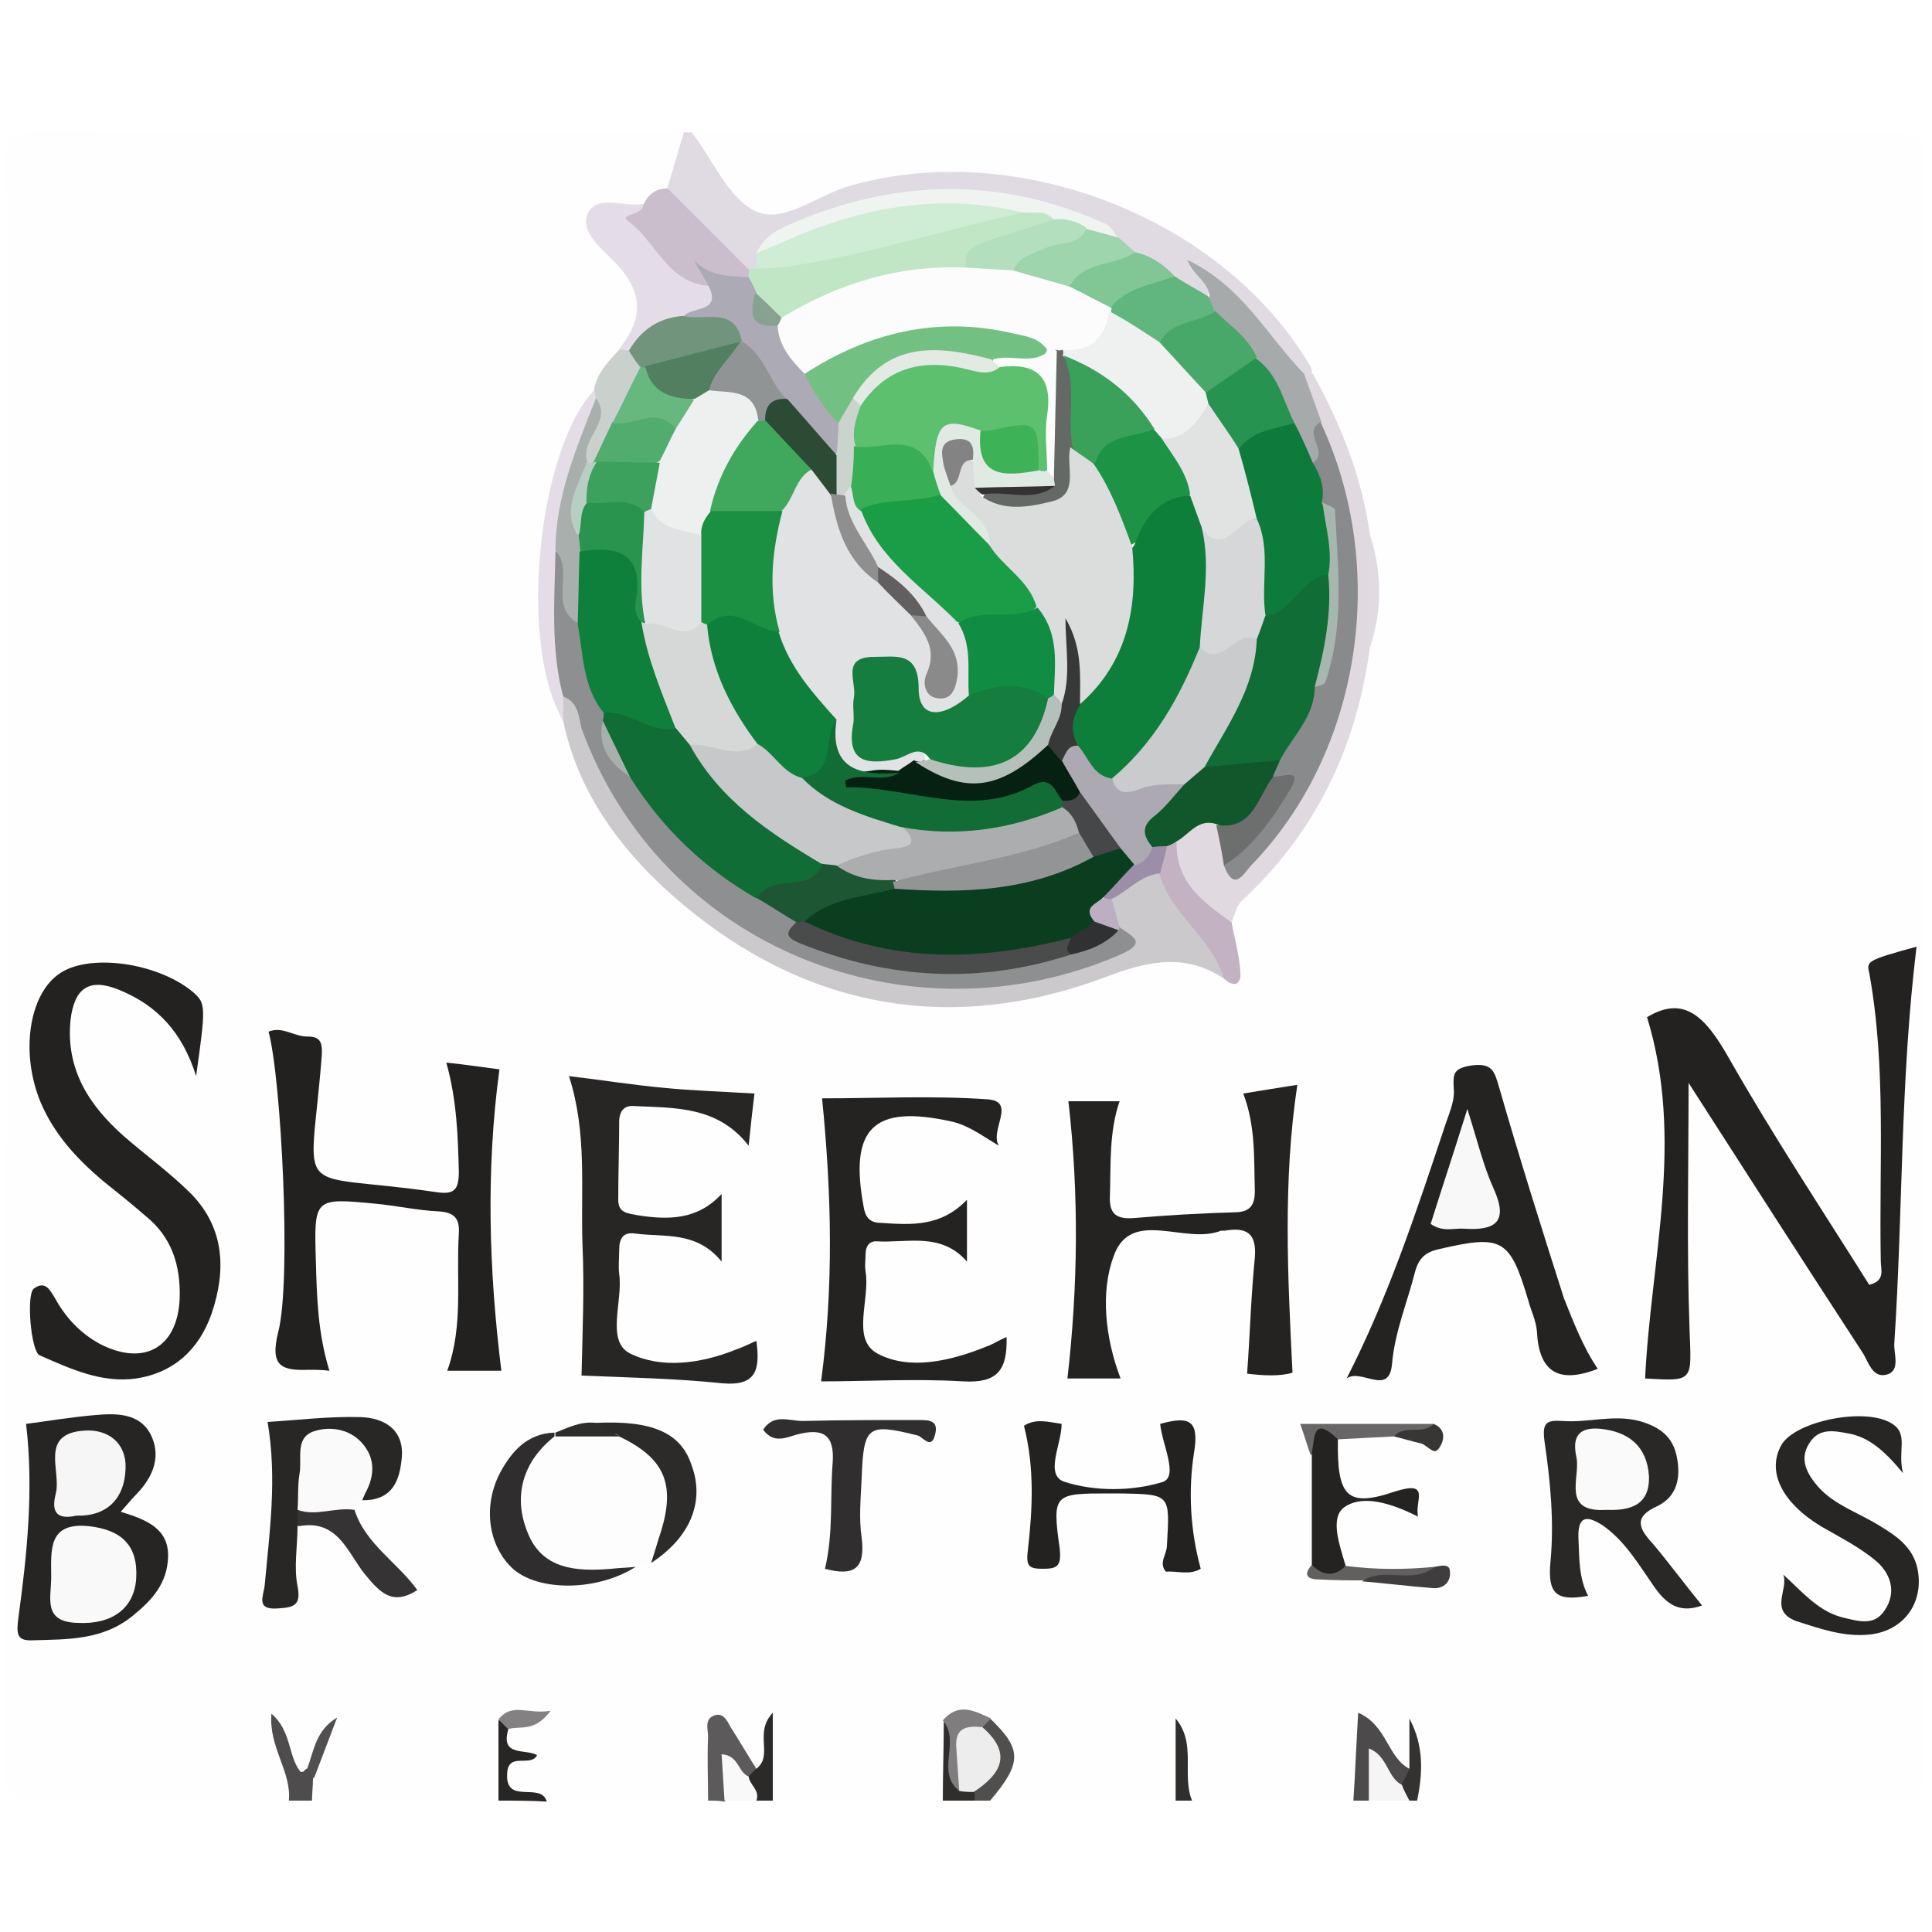 <?xml version="1.0" encoding="utf-8"?>
<!-- Generator: Adobe Illustrator 17.0.0, SVG Export Plug-In . SVG Version: 6.00 Build 0)  -->
<!DOCTYPE svg PUBLIC "-//W3C//DTD SVG 1.1//EN" "http://www.w3.org/Graphics/SVG/1.1/DTD/svg11.dtd">
<svg version="1.1" id="Layer_1" xmlns:x="http://ns.adobe.com/Extensibility/1.0/" xmlns:i="http://ns.adobe.com/AdobeIllustrator/10.0/" xmlns:graph="http://ns.adobe.com/Graphs/1.0/"
	 xmlns="http://www.w3.org/2000/svg" xmlns:xlink="http://www.w3.org/1999/xlink" xmlns:a="http://ns.adobe.com/AdobeSVGViewerExtensions/3.0/"
	 x="0px" y="0px" width="200px" height="200px" viewBox="0 0 200 200" enable-background="new 0 0 200 200" xml:space="preserve">
<g>
	<path fill="#FEFEFE" d="M29.9,186.4c-8.6,0-17.2-0.1-25.8,0.1c-2.8,0.1-3.5-0.4-3.5-3.4c0.1-49,0.1-98,0.1-147
		c0-6.1,0.2-12.2-0.1-18.3c-0.2-3.2,0.3-4.2,3.9-4.2c22.1,0.2,44.2,0.1,66.2,0.1c1.2,2.3-0.2,4-1.2,5.9c-0.8,0.9-1.9,1.6-3,2.2
		c-1.4,0.7-3,0.2-4.6,1.1c1.3,4.6,8.5,8,2.7,13.7c-1,1.6-1.9,3.1-2.9,4.7c-5.7,10.6-6.5,21.6-2.9,33c5.2,16.1,19.1,27.1,36.2,28.7
		c7.1,0.7,13.9-0.1,20.2-3.1c3.9-1.9,7.2-2.2,10.7,0.3c2.4-1.4-0.1-3.4,0.6-5c0.2-1.6,1.3-2.7,2.4-3.8c5.7-6,9.8-12.7,10.9-21.1
		c0.2-1.2,0.6-2.4,1-3.6c0.7-3.6,0.7-7.2,0-10.8c-1.3-5.8-3.3-11.4-6.1-16.7c-7.5-12.5-18.9-18.7-33.1-20.1
		c-7.1-0.7-13.8,0.9-20.3,3.7c-2.3,1-4.1,0.7-5.4-1.3c-1.6-2.5-4.4-4.3-4.5-7.7c41.6,0,83.2,0,124.7-0.1c2.5,0,3,0.5,3,3
		c-0.1,55.6-0.1,111.3,0,166.9c0,2.5-0.5,3-3,3c-16.5-0.1-33.1-0.1-49.6-0.1c-1.8-2.1,0.3-4.5-0.4-6.6c-0.1,0.9,0.1,1.9-0.1,2.9
		c-2.9,1.3-3-2.2-4.8-3c-0.9,2.2,0.4,4.8-1.4,6.6c-5.6,0-11.1,0-16.7,0c-1.4-1.6-0.5-3.6-0.8-5.2c-0.3,1.6,0.6,3.6-0.8,5.2
		c-6.4,0-12.8,0-19.2,0c-0.6-1.2,0.3-2.1,0.8-3c1-1.9,0.5-3.4-1.2-4.5c-1.3-0.5-2.7-1.3-3.3,0.8c-0.3,2.3,0.6,4.7-1.2,6.7
		c-5.8,0-11.7,0-17.5,0c-1.5-2.4,0.2-5-0.5-7.3c-0.1-0.7-0.8-0.1-0.2-0.3c0.1,0,0.3,0.1,0.2,0.3c-0.4,1.6,1.3,3.7-1.2,4.7
		c-1.6-0.8-2.2-2.7-3.6-4c-0.9,2.3,0.3,4.7-1.4,6.5c-5.6,0-11.1,0-16.7,0c-0.8-0.7-1.8-0.4-2.7-0.4c-1.8,0-2.4-1.5-1.7-2.4
		c1.2-1.6-0.3-2.8-0.1-4.2c0-0.6,0.7-0.8,0.9-1.2c-0.5,0.2-0.8,0.7-0.9,1.2c0,2.3,0.4,4.7-0.4,7c-6.4,0-12.8,0-19.2,0
		c-0.6-0.6-0.8-1.4-0.5-2.2c0.9-2,1.6-4,2.1-6.1c0.1-0.5-0.6-0.2-0.1-0.2c-0.3,2-1,3.9-2,5.7c-3.5,0-1.6-3.2-2.9-4.3
		C29,181.5,31.4,183.7,29.9,186.4z"/>
	<path fill="#E0DBE3" d="M69.1,19.4c0.6-1.9,1.1-3.8,1.7-5.7c0.3,0,0.6,0,0.8,0c2.2,2.8,3.8,6.9,6.7,8.2c2.8,1.3,6.5-1.8,9.8-2.7
		c17.3-4.9,38.6,3.4,47.6,18.8c0.1,0.2,0.1,0.5,0.1,0.8c-0.3,0.3-0.6,0.4-1,0.5c-4-2.1-5.5-6.8-9.2-9.4c-0.2-0.1-0.2-0.6-0.6-0.4
		c0.2,0.4,0.2,0.8,0,1.2c-1.6,0.8-2.6-0.3-3.7-1.1c-1.3-1.1-2.8-2-4.3-2.8c-0.9-0.5-1.7-1.1-2.4-1.8c-10.8-6.1-21.7-5.2-32.6-0.6
		c-1,0.4-1.9,1.1-2.5,2.1c-0.3,0.6-0.6,1.1-1,1.5c-0.4,0.2-0.8,0.3-1.2,0.3C74,25.9,70.5,23.6,69.1,19.4z"/>
	<path fill="#4C4A4A" d="M140.1,186.4c0.2-2.9,0.3-5.9,0.5-9.1c3,1.3,3,4.6,5.3,5.8c0.3,0.9-0.2,1.5-1,1.9c-2.3-2.3-2.4,0.3-3.2,1.4
		C141.2,186.4,140.6,186.4,140.1,186.4z"/>
	<path fill="#5C5A5A" d="M73.3,186.4c0-2.2-0.1-4.4,0-6.6c0-0.8-0.4-1.8,0.6-2.2c1-0.4,1.4,0.6,1.8,1.3c0.9,1.4,1.7,2.8,2.6,4.2
		c-0.2,0.5-0.5,1-1.1,1.1c-1.8-0.3-1.2,1.8-2.2,2.3C74.4,186.4,73.9,186.4,73.3,186.4z"/>
	<path fill="#4E4C4C" d="M29.9,186.4c0.3-3-2.1-5.5-1.8-9c2.1,1.8,1.7,4.4,3,6c0,0.1,0.2,0,0.3,0c0.1-0.1,0.2-0.2,0.3-0.3
		c0.7,0,1.2,0.1,0.7,1c0,0.8-0.1,1.5-0.1,2.3C31.6,186.4,30.8,186.4,29.9,186.4z"/>
	<path fill="#302D2D" d="M121.7,186.4c0-2.8,0-5.7,0-8.5c2.2,2.6,0.6,5.8,1.7,8.5C122.8,186.4,122.3,186.4,121.7,186.4z"/>
	<path fill="#F6F5F5" d="M141.7,186.4c0-1.7,0-3.5,0-5.4c1.9,0.7,1.9,2.9,3.3,3.7c0.7,0.3,1.3,0.8,0.8,1.7
		C144.5,186.4,143.1,186.4,141.7,186.4z"/>
	<path fill="#282525" d="M51.6,186.4c0-2.8,0-5.6,0-8.3c0.9-0.2,1.1,0.2,1,1c-0.8,2.8,1.9,1.9,3,2.6c-0.7,1.3-3-0.4-3.1,1.9
		c-0.2,3.3,3.5,0.8,4.1,2.9C55,186.4,53.3,186.4,51.6,186.4z"/>
	<path fill="#514E4E" d="M102.6,178c3.2,3.1,3.2,4.5-0.1,8.4c-0.6,0-1.1,0-1.7,0c-0.3-0.3-0.4-0.6-0.3-1c1.7-2.1,1.9-4.3,0.8-6.7
		C101.6,178,101.8,177.6,102.6,178z"/>
	<path fill="#2C2929" d="M77.5,183.9c0.3-0.3,0.5-0.6,0.8-0.8c1.8-1.4-0.3-3.7,1.7-5.8c0,3.4,0,6.2,0,9.1c-0.6,0-1.1,0-1.7,0
		C77.7,185.7,76.9,185,77.5,183.9z"/>
	<path fill="#F9F9F9" d="M77.5,183.9c0.1,0.9,1.2,1.4,0.8,2.5c-1.1,0-2.2,0-3.3,0c-0.1-1.6-0.2-3.1-0.3-4.8
		C76.5,181.7,76.4,183.5,77.5,183.9z"/>
	<path fill="#343131" d="M145.9,186.4c-0.3-0.6-0.6-1.1-0.8-1.7c0.3-0.5,0.6-1.1,0.8-1.6c0-1.7,0-3.5,0-5.2c1.5,2.8,1.4,5.6,0.8,8.5
		C146.5,186.4,146.2,186.4,145.9,186.4z"/>
	<path fill="#302D2D" d="M100.9,185.6c0,0.3,0,0.5,0,0.8c-1.1,0-2.2,0-3.3,0c0-2.7,0.1-5.5,0.1-8.2c3.2,1.1,0.9,4.3,2.3,6
		C100.3,184.6,100.6,185,100.9,185.6z"/>
	<path fill="#242121" d="M198.4,98c-1.7,13.9-1.4,27.5-2.3,41c-0.1,1.1,0.7,2.9-0.8,3.3c-1.5,0.4-1.9-1.4-2.5-2.3
		c-6-9.2-11.9-18.4-18-27.9c0,8.8-0.2,17.2,0.1,25.5c0.2,5.4,0.5,5.4-4.6,5.1c0.6-12.4,4.1-24.7,0.2-37.4c3.8-2.3,6-0.1,8.4,4.1
		c4.6,8.1,9.7,15.8,14.6,23.6c1.7-0.4,1.2-1.6,1.2-2.4c-0.2-10,0.6-20-1.2-29.9C193.2,99.5,193.3,99.4,198.4,98z"/>
	<path fill="#242121" d="M20.3,111.4c-1.4-4.5-4-7.3-7.9-8.9c-3.1-1.3-4.7-0.3-5.1,3.1c-0.5,5.1,1.9,8.8,5.5,12c2.3,2,4.8,3.8,7,6
		c3.5,3.6,3.6,8,2.1,12.4c-1.3,3.7-3.9,6.1-7.8,6.7c-3.6,0.5-6.8-1-10-2.4c-0.9-0.4-1.4-6.3-0.6-6.9c1.2-0.9,1.7,0.2,2.2,1
		c1.1,2,2.6,3.6,4.6,4.7c4.6,2.4,8.1,0.4,8.3-4.7c0.1-3.4-0.8-6.3-3.5-8.5c-1.5-1.3-3-2.5-4.5-3.7c-2.7-2.3-5-4.8-6.4-8.1
		C2.1,109,3,103.1,6,100.9c3-2.3,10.4-1.3,14.1,1.9C21.3,103.9,21.3,104.3,20.3,111.4z"/>
	<path fill="#232020" d="M46.3,141.9c1.7-4.7,0.9-9.5,1.2-14.2c0.1-1.6-0.5-2.2-2.1-2.3c-2.2-0.1-4.4-0.6-6.6-0.8
		c-6.3-0.6-6.3-0.6-6.1,6c0.1,3.7,0.2,7.4,1.4,11.3c-0.8-0.1-1.4-0.1-2.1-0.1c-2.8,0.1-4.1-0.3-3.2-3.9c1.4-5.4,0.3-26.4-1-31.1
		c1.4-0.6,2.6,0.5,4,0.5c1.4,0,1.6,0.6,1.5,2.1c-1.2,15.2-3.3,11.8,11.8,14c1.9,0.3,2.4-0.2,2.4-2.1c-0.1-3.7-0.2-7.4-1.3-11.3
		c2,0.2,3.9,0.5,5.5,0.7c-1.4,10.4-1.1,20.7,0.2,31.2C50.4,141.9,48.6,141.9,46.3,141.9z"/>
	<path fill="#252222" d="M116,142.7c-2,0-3.9,0-5.5,0c1.1-9.6,1.2-19.1,0.1-28.7c1.4,0,3.3,0,5.3,0c-1.1,3.2-0.9,6.5-1,9.8
		c-0.1,1.9,0.7,2.4,2.4,2.3c3.5-0.3,6.9-0.5,10.4-0.6c1.6,0,2.2-0.6,2.2-2.2c-0.1-3.3,0.1-6.7-1.2-10.1c1.8-0.3,3.7-0.6,5.6-0.9
		c-1.5,9.9-1,19.8-0.5,29.8c-1.3,0.4-3.1,0.3-4.7,0.1c0.3-4.1,0.4-8,0.8-12c0.2-2.5-0.8-3.2-3.1-2.8c-0.1,0-0.3,0-0.4,0
		c-3.7,1.5-9.3-2.4-11.1,2.6C113.9,133.7,114.4,138.5,116,142.7z"/>
	<path fill="#282525" d="M58.9,111.4c3.4,0.4,6.5,0.9,9.7,1.2c3,0.3,6.1,0.4,9.5,0.6c-0.2,1.7-0.4,3.4-0.6,5.4
		c-3.2-4.1-7.6-3.9-11.8-4.1c-1-0.1-1.5,0.4-1.6,1.4c0,2.8-0.1,5.6-0.1,8.3c0,1.4,1,1.4,2,1.6c3.2,0.5,6.2,0.5,8.7-2.2
		c0,2.2,0,4.3,0,7c-2.6-3.2-5.9-2.5-8.9-2.9c-1.3-0.2-1.7,0.5-1.7,1.7c0,0.8-0.1,1.7,0,2.5c0.4,2.8-1.4,6.9,1.1,8.2
		c3.2,1.6,7.3,1.1,11-0.4c0.6-0.2,1.2-0.5,2.1-0.9c0.4,3,0,4.7-3.5,4.4c-4.8-0.5-9.7-0.6-14.6-0.8c0.1-4.5,0.3-9,0.1-13.5
		C60.1,123,60.8,117.3,58.9,111.4z"/>
	<path fill="#252222" d="M165.4,141.7c-4.1,1.6-6.1,0.3-6.3-3.9c-0.1-1.1-0.6-2.1-0.9-3.2c-1.9-6.4-2.7-6.8-9.2-5.3
		c-1.4,0.3-2.1,0.9-2.5,2.3c-0.8,3.2-2.1,6.2-2.4,9.6c-0.3,3.4-3.2,0.4-4.7,1.5c4.3-8.4,7.2-17.2,10.1-25.9c0.4-1.3,1.1-2.7,1-4
		c-0.1-1.6-0.1-2.2,1.8-2.5c2.2-0.3,2.4,0.6,2.9,2.3c2.1,7.3,4.4,14.6,6.7,21.8C162.9,136.9,163.9,139.5,165.4,141.7z"/>
	<path fill="#252222" d="M85,143c1.3-9.8,1.1-19.3,0.1-29.3c5.6,0,11.4-0.3,17.1,0.1c3.1,0.2,0.2,3.2,1.2,4.8
		c-1.7-1-3.1-2.1-4.9-2.5c-8.1-1.8-10.6,0.7-9.1,8.8c0.2,1.3,0.8,1.7,1.9,1.7c3.1,0.2,6.1,0.4,8.8-2.4c0,2.2,0,4.2,0,6.4
		c-2.7-3.1-6.2-1.9-9.4-2.1c-0.8,0-1.1,0.6-1.1,1.4c0,0.6-0.1,1.1,0,1.7c0.5,2.9-1.5,7,1.2,8.5c3.3,1.8,7.6,0.8,11.3-0.7
		c0.6-0.2,1.2-0.6,2.1-1c0.1,3.5-1,4.8-4.5,4.6C94.7,142.7,89.8,143,85,143z"/>
	<path fill="#CCC9CD" d="M126.7,101.3c-4.1-2.7-7.9-1.8-12.4-0.1c-16.4,6.1-31.7,3-44.8-8.6c-5.4-4.8-9.7-10.7-11.2-18
		c-0.6-0.8-0.4-1.6-0.2-2.5c2.6-0.5,2.8,1.7,3.4,3.2c5.4,13.6,15.2,22.1,29.3,25.1c7.2,1.5,14.7,1.4,21.7-1.3
		c1.2-0.4,3.4-0.3,2.8-2.7c-0.5-1.1-1.1-2.2-0.6-3.5c1.4-1.7,2.9-3.2,5.4-2.7c2.4,2.5,4.2,5.5,6.3,8.2
		C127,99.2,127.6,100.2,126.7,101.3z"/>
	<path fill="#FDFDFD" d="M67.4,161.8c-0.5,0.1-1.1,0.3-1.6,0.4c-1.4,0.7-2.9,0.8-4.4,0.8c-4.5,0.1-7.3-1.7-8.2-5.3
		c-1.1-4,0.2-6.8,4.2-9.2c2.1-0.5,4.3-0.7,6.5-0.5C70.6,149.8,71.9,155.3,67.4,161.8z"/>
	<path fill="#272424" d="M2.7,147.4c2.3-0.3,4.7-0.7,7-0.9c2.2-0.2,4.7-0.3,5.9,2c1.1,2.2,0.3,4.3-1.4,6.1c-0.5,0.5-0.9,1-1.7,1.9
		c2.6,0.8,5,1.7,4.9,4.7c-0.1,2.7-1.6,4.4-3.7,6.1c-3.1,2.5-6.7,2.4-10.3,2.5c-1.7,0.1-1.7-0.7-1.5-2.3
		C2.8,160.9,3.5,154.2,2.7,147.4z"/>
	<path fill="#2A2727" d="M176.2,166.2c-2.5,0.9-3.8-0.3-5-2c-1.6-2.3-3-4.7-5.3-6.3c-1.4-0.9-2.6-1.2-2.5,1.3c0.1,2,0,4.1,1,6
		c-3.3,0.6-4.2-0.2-3.9-3.5c0.4-4.1,0-8.3-0.6-12.4c-0.3-2.1,0.2-2.3,1.9-2.2c2.6,0.2,5.2-0.7,7.9,0c2.1,0.6,3.5,1.6,3.9,3.8
		c0.4,2.1,0,4-2,5c-2.5,1.1-2,2.3-0.5,3.9C172.7,161.7,174.4,164,176.2,166.2z"/>
	<path fill="#E0DAE0" d="M135,38.7c0.3,0,0.6,0,0.9,0c2.9,5.2,5.1,10.7,5.9,16.6c0.6,3.9,0.6,7.9,0,11.8
		c-1.4,10.3-5.6,19.1-13.3,26.2c-0.5,0.5-0.7,1.4-1,2.2c-3.8-0.4-6.5-3.9-6.3-8.3c1.3-1.8,2.5-3.7,5.2-2.2c0.7,1.1,0.7,2.5,1.6,3.6
		c3.1-1.1,4.4-3.9,5.8-6.4c7.1-12.3,7.7-25.1,2.1-38.1C135.6,42.3,133.9,40.7,135,38.7z"/>
	<path fill="#282525" d="M184.6,163c1.9,1.7,3.5,3.7,6,4.4c1.7,0.4,3.4,1,4.5-0.7c1.3-1.9,0.6-3.9-1-5.2c-1.7-1.4-3.7-2.4-5.6-3.5
		c-4.1-2.5-5.6-5.7-4.1-8.4c1.4-2.5,8.8-4,11.5-2.2c1.7,1.1,0.5,2.8,1.1,5.1c-1.9-2.3-3.5-3.7-5.6-4.1c-1.6-0.3-3.1-0.6-4.1,1
		c-1.1,1.7-0.2,3.2,0.9,4.5c1.7,1.9,4.2,2.7,6.3,4c1.8,1.1,3.5,2.2,4,4.5c0.7,3.5-1.4,6.4-4.9,6.8c-2.7,0.3-5.2-0.6-7.7-1.4
		C183.1,166.7,185.2,164.5,184.6,163z"/>
	<path fill="#242121" d="M120.1,147.4c2.9-0.8,4.1-0.5,3.5,3c-0.6,3.9-0.4,8,0.7,12c-1.2,0.7-2.4,0.2-3.6,0.3
		c-0.8-0.9,0.1-1.8,0.1-2.7c0.3-5.3,0.4-5.3-4.7-5.4c-0.4,0-0.8,0-1.2,0c-5.8,0-6,0-5.2,5.7c0.2,1.9-0.3,2.1-1.8,2.1
		c-1.4,0-1.7-0.3-1.5-1.9c0.5-4.3,0.7-8.6-0.4-12.9c1.2-0.8,2.5-0.4,3.9-0.2c0,2.1-1.8,5.3,0.3,6c3.1,1,7,1,10.2,0
		C122,152.8,120.3,149.5,120.1,147.4z"/>
	<path fill="#292626" d="M30.8,158c0,2.1-0.4,4.2,0,6.2c0.4,2-0.4,2.2-2,2.3c-2.4,0.2-1.5-1.3-1.4-2.4c0.5-5.5,1.3-11,0.3-16.9
		c3.2-0.2,6.4-0.6,9.7-0.5c2.4,0.1,4.4,1.3,4.2,4.1c-0.2,2.5-1,4.6-4.2,4.5c-0.6-0.9-0.3-1.8-0.4-2.8c-0.1-1.7-0.8-3-2.5-3.2
		c-2.1-0.2-2.4,1.4-2.6,2.9c-0.2,1.3,0,2.7-0.3,4.1C31.5,157.1,31.2,157.6,30.8,158z"/>
	<path fill="#E4DDE7" d="M64.1,36.1c2.6-3.2,2.5-6-0.6-9.1c-1.3-1.3-3.6-3.2-2.6-5c1-1.9,3.8-0.5,5.7-0.9c0.6,4.3,4.1,6,7,8.2
		c2,2.8-0.3,3.4-2.2,4.1c-2.4,0.4-4.4,1.8-6.3,3.1C64.7,36.6,64.4,36.4,64.1,36.1z"/>
	<path fill="#302E2E" d="M85.4,162.4c0.9-3.8,0.5-7.4,0.8-11c0.2-2.9-1-3.6-3.7-2.9c-1.1,0.3-2.4,1-3.5-0.5c1.1-1.7,2.7-0.9,4.1-0.9
		c4-0.1,8-0.1,12-0.1c1,0,2.1,0,1.7,1.5c-0.4,1.6-1.2,0.3-1.8,0.1c-5.2-1.3-5.6-1-5.8,4.4c-0.1,2.1-0.3,4.2,0,6.2
		C89.6,162.4,88.4,163.2,85.4,162.4z"/>
	<path fill="#2F2D2D" d="M57.4,148.7c-3.3,2.6-4.3,6.2-2.8,9.9c1.5,3.9,5.1,4.1,8.7,3.8c0.8-0.1,1.6-0.1,2.5-0.2
		c-3.9,2.5-10,2.6-12.7,0.2c-2.5-2.3-3.2-6.4-1.3-10c1.2-2.2,2.8-4,5.6-4.1L57.4,148.7z"/>
	<path fill="#CABECD" d="M73.3,29.6c-4.3-0.4-5.4-4.7-8.4-6.8c-0.8-0.6,1.6-0.5,1.7-1.6c0.5-1.1,1.3-1.7,2.5-1.7
		c2.8,2.8,5.6,5.6,8.4,8.4c0.2,0.2,0.3,0.4,0.2,0.7c-0.1,0.2-0.1,0.3-0.2,0.3c-1.3,0.4-2.6,1.7-4,0C73.4,28.6,73.7,29.5,73.3,29.6z"
		/>
	<path fill="#FAFAFA" d="M30.8,156.3c0.1-1.2,0-2.5,0.2-3.7c0.3-1.5-0.5-3.7,1.4-4.4c1.7-0.6,3.7-0.3,5,1.1c1.5,1.6,1.4,3.5,0.4,5.3
		c-0.1,0.2-0.2,0.5-0.3,0.7c-0.3,0.3-0.6,0.6-0.9,0.9C34.7,157.8,32.7,157.4,30.8,156.3z"/>
	<path fill="#252222" d="M135.8,162c0-3.8,0-7.6,0-11.4c-0.2-1.2-0.8-2.5,0.9-2.9c0.9-0.2,2-0.2,1.8,1.3c-0.1,5.9,0.9,7.1,5.9,5.4
		c3.8-1.2,2,1,2.4,2.6c-2.8-1.4-5.7-2.3-7.6-1c-1.6,1.1-0.5,4,0.1,6.1C138,163.9,136.8,163.9,135.8,162z"/>
	<path fill="#E4DDE7" d="M58.3,72.1c0,0.8,0,1.7,0,2.5c-4.8-8.1-2.5-28.4,3.3-34.3c0.4,0.3,0.6,0.7,0.6,1.2
		c-0.3,3.6-2.1,6.7-2.9,10.2c-0.5,2-0.8,4-0.7,6.1C58.2,62.5,59.3,67.3,58.3,72.1z"/>
	<path fill="#2D2A2A" d="M67.4,161.8c0.4-1.2,0.7-2.3,1.1-3.5c1.4-4.8,0.2-7.4-4.4-9.6c-0.6-0.9-2.5,0.6-2.5-1.4
		c5.9-0.3,8.9,1,10,4.4C73,155.5,71.4,159.2,67.4,161.8z"/>
	<path fill="#353333" d="M30.8,156.3c1.9,0.7,3.9-0.3,5.9,0c1.1,3.5,4.4,5.4,6.5,8.3c-2.6,1.7-3.9,0.2-5.4-1.6
		c-1.8-2.2-2.8-5.8-6.9-5C30.8,157.5,30.8,156.9,30.8,156.3z"/>
	<path fill="#C2B2C2" d="M121.8,87.2c-0.1,4.2,2.8,6.2,5.7,8.3c0.3,1.7,0.8,3.4,0.9,5.1c0.1,1.3-0.6,1.7-1.7,0.7
		c-1.2-4.2-5.5-6.6-6.7-10.9c-0.6-1-0.1-1.9,0.3-2.8C120.7,87.2,121.1,86.7,121.8,87.2z"/>
	<path fill="#CAD1CD" d="M61.7,41.3c-0.1-0.3-0.1-0.7-0.2-1c0.3-1.7,1.5-2.9,2.6-4.1c0.4,0,0.7,0.1,1.1,0.1c0.8,0.3,1.2,1,1.3,1.8
		c0,2.3-1.4,4-2.3,6c-0.8,1.3-1.2,2.9-2.5,3.9c-0.4,0.2-0.7,0.1-1.1-0.1C59.6,45.4,62.3,43.6,61.7,41.3z"/>
	<path fill="#686666" d="M138.5,149c-2.9-2.8-2.3,0.4-2.8,1.7c-0.4-1.1-0.7-2.2-1.1-3.3c4.8,0,9.3,0,13.8,0c-0.7,2.5-3,0.2-4.1,1.3
		C142.4,148.8,140.5,148.9,138.5,149z"/>
	<path fill="#625F5F" d="M135.8,162c1.1,1.1,2.3,1.3,3.5,0.1c3.1,0.4,6.1,0.4,9.2,0.1c-0.3,2.1-1.9,1-2.9,1.1
		c-1.5,0.2-3-0.2-4.5,0.3c-1.5,0-3,0-4.6-0.1C135.3,163.5,134.9,163,135.8,162z"/>
	<path fill="#7F7D7D" d="M99.3,185.4c-2.5-2,0.2-5.1-1.7-7.3c1.6-1.9,3.3-1,5-0.2c-0.3,0.3-0.6,0.6-0.9,0.9
		C100.1,180.7,100.7,183.4,99.3,185.4z"/>
	<path fill="#3F3D3D" d="M141,163.7c2.3-1.6,5.2,0.4,7.5-1.5c0.6-0.1,1.6-0.4,1.6,0.5c0.1,1-0.6,1.8-1.8,1.7
		C145.8,164.2,143.4,163.9,141,163.7z"/>
	<path fill="#E0DBE3" d="M141.8,67.1c0-3.9,0-7.9,0-11.8C143.1,59.3,143.1,63.2,141.8,67.1z"/>
	<path fill="#514F4F" d="M32.5,184.1c-0.2-0.3-0.5-0.7-0.7-1c0.7-1.9,0.9-4,3.1-5.3C34.1,179.9,33.3,182,32.5,184.1z"/>
	<path fill="#383535" d="M144.3,148.7c1.1-1.3,3-0.1,4.1-1.3c1.5,0.6,1,2,0.5,2.6c-0.5,0.7-1.2-0.5-1.9-0.6
		C146.1,149.2,145.2,148.9,144.3,148.7z"/>
	<path fill="#2F2C2C" d="M61.7,147.3c0.8,0.5,1.6,0.9,2.5,1.4c-2.2,0-4.5,0-6.7,0c0,0,0-0.4,0-0.4C58.8,147.8,60.1,147.1,61.7,147.3
		z"/>
	<path fill="#838181" d="M52.6,179c-0.3-0.3-0.7-0.7-1-1c1.4-1.8,3-0.5,5.4-0.9C55.3,179.4,53.8,178.6,52.6,179z"/>
	<path fill="#C0E6C6" d="M77.5,28.7c0-0.3,0-0.6,0.1-0.9c0.3,0,0.5,0,0.8,0c2-1.5,4.4-1.7,6.7-2c7-1.2,13.7-3.7,20.7-4.6
		c1.3,0.1,2.7-0.2,3.6,1.2c-0.7,2.2-2.7,2.5-4.5,3c-1.9,0.6-3.6,1.2-4.8,2.8c-6.4,0.8-12.6,2.3-18.4,5c-1.7,0-2.6-1.2-3.6-2.3
		C77.6,30.3,77.1,29.6,77.5,28.7z"/>
	<path fill="#CFECD4" d="M105.9,22c-7.7,1.7-15.3,4.1-23.1,5.4c-1.5,0.3-3,0.4-4.5,0.4c0-0.5,0-1.1,0-1.6c7.9-5.4,16.7-6.6,25.9-5.4
		C105,20.8,106,20.7,105.9,22z"/>
	<path fill="#F0F4F1" d="M105.9,22c-7.8-1.9-15.3-0.8-22.6,2.1c-1.7,0.7-3.3,1.4-5,2.1c0.7-1.5,1.9-2.3,3.3-2.9
		c10.9-4.8,21.9-5.1,32.9-0.1c0.6,0.3,0.9,1,1.3,1.5c-1.2,0.9-2.3,0.2-3.5-0.1c-1.1-0.4-2.4-0.7-3.1-1.7
		C108.3,21.6,107,22.1,105.9,22z"/>
	<path fill="#A7AAAA" d="M135,38.7c0.6,1.7,1.2,3.3,1.8,5c-1.2,1.3,2.1,3.4-0.8,4.4c-1.7-0.7-2.1-2.3-2.7-3.8
		c-0.9-2.5-2-4.8-3.7-6.9c-1-2-3.2-3.1-4.3-5.1c-0.2-0.5-0.3-1.1-0.1-1.7c-0.1-1.4-1.6-2-2.3-3.7C128.6,29.6,131.2,34.8,135,38.7z"
		/>
	<path fill="#60B67C" d="M125.1,30.7c0.2,0.5,0.4,1,0.6,1.4c-1.1,2.3-3.7,2.4-5.6,3.5c-2.3-0.2-3.9-1.5-5.2-3.3
		c-0.1-0.4-0.2-0.8-0.1-1.2c1.8-2.1,4-3.3,6.8-2.5C122.8,29.4,124,30,125.1,30.7z"/>
	<path fill="#9ED5AD" d="M112.5,23.7c1.1,0.3,2.2,0.6,3.3,0.9c0.6,0.5,1.1,1,1.7,1.5c-1.6,2.6-4.7,2.5-7,4c-2.2,0.2-4.4,0.1-5.9-2
		C105.6,23.7,109.7,24.8,112.5,23.7z"/>
	<path fill="#81C796" d="M110.7,29.7c1.5-2.8,4.7-2.1,6.8-3.6c1.7,0.4,3,1.3,4.1,2.5c-2.3,0.9-4.9,1.1-6.6,3.2
		C113,32.5,111.5,31.8,110.7,29.7z"/>
	<path fill="#EDEDED" d="M99.3,185.4c-0.1-1.5-0.2-2.9-0.3-4.4c-0.2-2.1,1-2.4,2.7-2.2c3.1,2.7,2,4.8-0.9,6.7
		C100.3,185.5,99.8,185.5,99.3,185.4z"/>
	<path fill="#F8F8F8" d="M148.1,126.7c1.1-3.5,2.3-7.1,3.8-11.9c1.1,3.5,1.7,6,2.7,8.2c1.6,3.5,0.2,4.4-3,4.2
		C150.5,127.1,149.4,127.6,148.1,126.7z"/>
	<path fill="#8D8F90" d="M58.3,72.1c-1.3-4.9-0.9-10-0.8-15c2,0.1,1.7,1.7,1.8,2.9c0.2,1.5,0.3,2.9,1.1,4.2c0.9,2.9,1.2,6,2.3,8.9
		c0.1,0.4,0.2,0.8,0.2,1.1c-0.1,2.4,1,4.2,2.7,5.7c3.5,5,7.8,9.2,13,12.4c1.4,1,3.2,1.5,4.1,3.2c2,3.1,5.4,3.3,8.4,3.5
		c6.3,0.5,12.6,1,18.8-0.8c1.6-0.5,3.2-1.3,4.8-2.1c0.4-0.1,0.7-0.2,1.1-0.2c1.2,1,3.3,1.6,0,3c-21.7,9.3-47.3-0.7-55.6-23.5
		C59.9,74.2,59.9,72.7,58.3,72.1z"/>
	<path fill="#9C8EA8" d="M120.8,87.7c-0.2,0.9-0.5,1.8-0.7,2.7c-2,0.2-3.3,1.8-4.9,2.6c-0.4,0.2-0.7,0.2-1-0.1
		c-0.3-2.2,1.8-2.6,2.9-3.8c0.7-0.6,1.4-1.3,2.2-1.7C119.8,87.3,120.3,87.4,120.8,87.7z"/>
	<path fill="#BDAFC1" d="M114.3,93c0.3,0,0.5,0.1,0.8,0.1c0.3,1,0.5,1.9,0.8,2.9c0,0-0.1,0.4-0.1,0.4c-1.2,0.6-2.2,0.2-3.1-0.5
		C111.7,94,111.8,92.8,114.3,93z"/>
	<path fill="#F9F9F9" d="M5.3,163.3c0-2.8-0.4-5.8,4-5.3c3.3,0.4,5,2,4.8,5.4c-0.2,3.1-2.5,4.8-6.1,4.6
		C4.4,167.9,5.3,165.4,5.3,163.3z"/>
	<path fill="#F6F6F6" d="M7.9,156.9c-2.7,0.6-2.4-1.2-2.1-2.4c0.5-2.3-1.7-6.1,2.9-6.4c2.5-0.2,4.4,1.3,4.3,3.9
		C12.9,155.3,10.9,157,7.9,156.9z"/>
	<path fill="#FAFAFA" d="M166.3,156.3c-4.7,0.3-2.7-3.3-3.1-5.4c-0.4-1.8-0.1-3.2,2.4-3c3.1,0.3,4.9,1.9,5.1,4.9
		C170.8,155.8,168.8,156.4,166.3,156.3z"/>
	<path fill="#898A8B" d="M135.9,47.9c1.8-1.1-1.2-3.1,0.8-4.2c7.1,15.1,4.2,34.1-7.1,45.8c-0.8,0.8-1.8,3-2.9,0.1
		c1.3-2.8,3.8-4.7,5.4-7.3c0.6-0.9,0.6-1.4-0.5-1.7c-0.4-0.8-0.1-1.4,0.3-2.1c1.3-2.7,2.8-5.3,4-8.1c2.1-5.8,1.7-11.6,0.7-17.5
		C136.1,51.2,135.5,49.6,135.9,47.9z"/>
	<path fill="#10582C" d="M132.5,78.7c-0.2,0.5-0.5,1.1-0.7,1.6c-0.4,4.2-2.9,6.4-5.9,5c-1.9-0.6-2.8,1.1-4.1,1.8
		c-0.3,0.2-0.7,0.4-1,0.5c-0.5,0-1,0-1.5,0.1c-2.1-0.9-1.4-2.3-0.5-3.6c1-1.3,2.2-2.4,3.3-3.6c1-0.9,2-1.7,3.3-2
		C127.8,78.4,130.2,76.8,132.5,78.7z"/>
	<path fill="#6C6F6E" d="M125.9,85.4c3.9,0.6,4.3-3,5.9-5c1,0.1,3.3-1.1,1.6,1.6c-1.8,2.9-3.7,5.7-6.7,7.6
		C126.5,88.2,126.2,86.8,125.9,85.4z"/>
	<path fill="#ACAAB5" d="M77.5,28.7c0.3,0.5,0.6,1.1,0.8,1.6c0.1,1.8,1.4,2.7,2.9,3.4c1,1.6,1.7,3.2,2.9,4.7
		c1.1,1.8,2.5,3.5,3.3,5.5c0.3,1,0.3,2-0.3,3c-3.9,0.7-4.1-3.2-6.1-4.9c-1.8-2-3-4.5-4.9-6.5c-1.1-2.3-4-1-5.3-2.8
		c0.9-1,4-0.3,2.5-3.2c-0.5-0.9-1-1.7-1.5-2.6C73.4,28.6,75.5,28.6,77.5,28.7z"/>
	<path fill="#71947D" d="M70.7,32.7c2.2,0.6,5.3-1.1,6.1,2.6c-0.1,0.2-0.3,0.3-0.4,0.5c-3,1.3-5.9,2.6-9.2,2.7
		c-0.4-0.1-0.7-0.3-1-0.6c-0.4-0.5-0.8-1.1-1.1-1.6C66.4,34.1,68.2,32.9,70.7,32.7z"/>
	<path fill="#A8AFAD" d="M59.8,64.5c-3.1-1.8-0.3-5.4-2.3-7.5c0-5.6,2.2-10.7,4.2-15.8c1.8,2.5-1.7,4.2-0.9,6.6
		c0.6,2.6-1.3,5.2,0,7.8c0.2,0.7,0.3,1.3,0.3,2C61,60,61.8,62.6,59.8,64.5z"/>
	<path fill="#50AD6D" d="M61.4,47.9c0.7-1.4,1.3-2.8,2-4.2c2.5-1.5,5-2.7,7,0.6c0.1,1.7-0.3,3.2-1.9,4.1c-2,0.7-4,0.6-6,0.2
		C62.1,48.5,61.7,48.3,61.4,47.9z"/>
	<path fill="#66B87E" d="M70,44.5c-1.9-2.6-4.4-0.3-6.6-0.7c1-1.9,1.9-3.9,2.9-5.8c0.2,0,0.3,0,0.5,0.1c1.5,1.5,3.8,1.9,5.2,3.5
		C72.2,43,72,44.4,70,44.5z"/>
	<path fill="#B9CEC2" d="M59.8,55.4c-1.7-2.7,0.1-5.1,0.9-7.5c0.2,0,0.4,0,0.7,0c0,0,0.3-0.1,0.3-0.1c0.5,1.5,0,2.9-0.3,4.3
		C61.1,53.3,61,54.6,59.8,55.4z"/>
	<path fill="#FCFCFC" d="M83.3,38.7c-1.4-1.4-2.7-2.9-2.8-5c-0.1-0.3,0.1-0.6,0.4-0.8c5.9-3.6,12.2-5.5,19.1-5.2
		c1.7-1.2,3.3-1.3,4.9,0.3c2,0.6,3.9,1.1,5.9,1.7c1.4,0.7,2.9,1.5,4.3,2.2c0,0-0.1,0.3-0.1,0.3c1.2,4-1.5,4.7-4.4,5
		c-0.5,0-0.9,0-1.3-0.1c-0.4-0.1-0.9-0.2-1.3-0.4c-6.1-2.5-12.3-2.4-18.4,0C87.5,37.5,85.7,39.1,83.3,38.7z"/>
	<path fill="#B4DFBE" d="M104.9,28c-1.6-0.1-3.2-0.2-4.9-0.3c-0.3-1.8,0.8-2.3,2.3-2.8c2.3-0.7,4.6-1.5,6.9-2.2
		c1.2-0.1,2.3,0.2,3.3,0.9c-0.8,1.9-2.7,1.4-4.1,2C107.1,26.3,105.5,26.4,104.9,28z"/>
	<path fill="#88A291" d="M80.9,32.9c-0.1,0.3-0.2,0.5-0.4,0.8c-2.9,0.3-2.9-1.3-2.3-3.4C79.2,31.2,80,32,80.9,32.9z"/>
	<path fill="#0D7C3B" d="M135.9,47.9c0.8,1.3,1.3,2.7,0.9,4.2c1.8,2.2,1,4.8,1.1,7.2c-2.2,1.9-3.3,5.8-7.5,4.2
		c-1.4-3-0.2-6.3-1.2-9.3c-0.8-2.6-1.7-5.1-1.5-7.9c1.4-2.5,3.4-3.6,6.3-2.5C134.7,45.1,135.3,46.5,135.9,47.9z"/>
	<path fill="#279350" d="M134,43.8c-2,0.6-4.2,0.7-5.7,2.6c-2.4-0.5-2.6-2.8-3.8-4.3c-0.2-0.6-0.2-1.2-0.1-1.8c1.3-2,3-3.3,5.6-3.2
		C132.3,38.7,132.8,41.4,134,43.8z"/>
	<path fill="#48A869" d="M130.1,37c-1.7,1.2-3.5,2.4-5.2,3.6c-2.6-0.8-4.6-2.2-4.8-5.2c1.2-2.3,3.9-1.9,5.7-3.2
		C127.3,33.7,129.2,34.9,130.1,37z"/>
	<path fill="#EFF1F1" d="M120,35.4c1.6,1.7,3.2,3.5,4.8,5.2c0.1,0.4,0.2,0.8,0.3,1.2c-0.1,3.1-1.9,4.2-4.7,4.2
		c-0.6-0.2-1.1-0.5-1.6-1c-2.1-3.6-5.8-5.4-9-7.7c-0.2-0.4-0.2-0.7,0-1.1c3,0.3,4.6-1.1,5-4C116.7,33.2,118.3,34.3,120,35.4z"/>
	<path fill="#0F6D35" d="M62.4,74.6c0.1-0.3,0.1-0.5,0.1-0.8c2.7-1.7,4.9,0.8,7.3,0.8c1.1,0.4,1.8,1.1,2.3,2
		c2.8,4.1,6.3,7.3,10.3,10.1c1.2,0.8,2.9,1.3,2.9,3.2C84,93,80.9,92.4,78.3,93c-5.4-3.1-9.8-7.3-13.1-12.6
		C63.8,78.7,62.6,76.8,62.4,74.6z"/>
	<path fill="#0F803C" d="M70,75.4c-2.8,0.6-4.8-1.9-7.5-1.6c-2.2-2.7-2.1-6-2.7-9.2c0.1-2.5,0.1-5,0.2-7.5c4.7-2.1,6.5-1.1,6.9,3.9
		c0.1,1,0,1.9,0.3,2.8c0.9,2.8,1.5,5.8,2.7,8.5C70.5,73.3,70.9,74.4,70,75.4z"/>
	<path fill="#4A4C4C" d="M110.9,98.8c-9.5,3.1-18.9,2.6-28.2-1.2c-1.7-0.7-1.1-1.3-0.3-2.1c0.3-0.3,0.8-0.5,1.2-0.5
		c8.6,2.8,17.3,3.3,26.1,1.5C111.3,96.7,111.2,97.7,110.9,98.8z"/>
	<path fill="#1D5633" d="M83.4,95.4c-0.3,0-0.6,0-0.9,0.1c-1.4-0.8-2.7-1.7-4.1-2.5c1.4-2.7,5.5-0.4,6.7-3.5
		c0.5-0.4,1.1-0.5,1.8-0.4c1.9,0.7,4,0.9,5.8,2c0.2,0.4,0.2,0.8,0,1.2C89.8,94.2,86.5,94.6,83.4,95.4z"/>
	<path fill="#2F3132" d="M110.9,98.8c-0.9-0.5-0.1-1.1-0.1-1.7c0.3-1.4,1.6-1.2,2.5-1.7c0.8,0.3,1.7,0.6,2.5,0.9
		C114.5,97.7,112.8,98.4,110.9,98.8z"/>
	<path fill="#A8AFAD" d="M62.4,74.6c0.9,1.9,1.9,3.9,2.8,5.8C63.1,79,61.8,77.3,62.4,74.6z"/>
	<path fill="#0B3E1F" d="M113.3,95.4c-0.8,0.6-1.7,1.2-2.5,1.7c-9.3,2.4-18.5,2.7-27.5-1.7c2.6-2.5,6.1-2.5,9.3-3.4
		c1.2-1.2,2.8-1.1,4.2-1c5.4,0.2,10.6-0.9,15.5-3.1c1.1-0.4,2.1-0.8,3.3-0.7c1.1,0.4,2.1,0.8,1.8,2.3c-1.1,1.1-2.1,2.3-3.2,3.4
		C113.5,93.6,112,93.9,113.3,95.4z"/>
	<path fill="#ACA9B3" d="M117.5,89.6c-0.5-0.6-1-1.2-1.5-1.8c-2.5-1-3.2-3.7-4.9-5.4c-0.8-1.1-1.6-2.3-1.6-3.8
		c0.2-1.1,0.9-1.8,2.1-1.9c1.8,0.6,2.5,2.4,4,3.3c2.1,1.6,5-1,7,1.2c-1,1.1-1.9,2.3-3,3.2c-1.5,1.1-1.3,2.1-0.3,3.3
		C119,88.7,118.4,89.3,117.5,89.6z"/>
	<path fill="#106D35" d="M131,63.7c2.9-0.2,3.5-3.9,6.5-4.2c1.1,4,0.6,7.9-1.4,11.6c0,3.1-2.3,5.1-3.6,7.6c-2.6,0.2-5.2,0.5-7.8,0.7
		c-0.5-2.3,1.3-3.8,2.1-5.7c1.1-2.4,2-4.9,2.5-7.5C129.7,65.3,130,64.3,131,63.7z"/>
	<path fill="#A7B7AF" d="M136.1,71.1c1-3.8,1.8-7.6,1.4-11.6c0.5-2.5-0.3-5-0.6-7.5c0.4,0.3,1.3,0.5,1.3,0.8c0.3,6,1,12-1,17.8
		C137.1,70.9,136.5,71,136.1,71.1z"/>
	<path fill="#C9CBCC" d="M130.1,66.2c-0.2,5.1-3.1,9-5.4,13.2c-0.7,0.6-1.4,1.2-2.1,1.8c-1.5,0-3-0.1-4.4,0.4
		c-1.3,0.5-2.7,0.9-3.1-1.2c-0.5-1,0.2-1.6,0.8-2.1c3.7-3.2,4.8-8.2,8.1-11.7C126,66.9,127.9,64.5,130.1,66.2z"/>
	<path fill="#72C183" d="M83.3,38.7c6.6-4.3,13.8-6,21.5-4.2c1.3,0.3,2.7,0.4,3.6,1.7c-1,2.8-3.4,1.6-5.3,1.9
		c-1.7,0-3.3-0.6-4.9-0.8c-3.8-0.4-6.7,1.1-9,4.1c-0.8,0.8-1,2.3-2.5,2.3C85.3,42.3,84.2,40.6,83.3,38.7z"/>
	<path fill="#919495" d="M76.9,35.4c2.3,1.4,2.8,4.3,4.6,6c-0.7,1-1.4,2-2.5,2.6c-0.4,0-0.7,0-1-0.2c-1.2-1.8-3.2-2.2-4.8-3.3
		c-0.4-2.7,1.6-3.9,3.4-5L76.9,35.4z"/>
	<path fill="#2B4B34" d="M79.2,43.5c0-1.6,0.7-2.3,2.3-2.2c1.7,1.9,3.4,3.9,5.1,5.8c1.2,1,1.1,2.3,0.7,3.6c-0.2,0.4-0.5,0.7-0.9,0.8
		c-1.4-0.1-2.1-1.2-2.8-2.1C82.4,47.2,79.7,46.2,79.2,43.5z"/>
	<path fill="#CAD4CD" d="M86.6,51.2c0-1.3,0-2.7,0-4c0.1-1.1,0.2-2.3,0.2-3.4c0.5-0.9,1-1.7,1.5-2.6c0.6,0.2,1,0.5,1.2,1.2
		c0.1,1.4-0.2,2.7-0.2,4.1c0,1.2,0,2.4-0.4,3.6c-0.2,0.6-0.6,1-1.2,1.4C87.4,51.5,87,51.4,86.6,51.2z"/>
	<path fill="#517F5F" d="M76.6,35.4c-1,1.7-2.7,3-3.2,5c-0.3,0.7-0.7,1-1.5,0.9c-2.4,0-4.5-0.6-5.1-3.4C70,37.1,73.3,36.2,76.6,35.4
		z"/>
	<path fill="#28944E" d="M66.5,64.5c-0.7-0.6-0.8-1.4-0.7-2.2c0.9-4.8-1.6-5.9-5.7-5.2c-0.1-0.6-0.1-1.1-0.2-1.7
		c0.4-1.1,0-2.4,0.9-3.4c2.3-1.4,4.5-1.7,6.5,0.5c1,3.8,1.2,7.7-0.1,11.5C66.9,64.2,66.7,64.3,66.5,64.5z"/>
	<path fill="#EEEFEF" d="M71.9,41.3c0.5-0.3,1-0.6,1.5-0.9c2.2,0.3,4.8-0.2,5.1,3.2c-0.8,3.5-3.3,6.3-4.2,9.7
		c-0.5,0.9-0.9,1.9-2,2.4c-2.5,0.2-4.5-0.3-5.2-3.1c-0.6-1.9-0.9-3.7,1.2-4.9c0.6-1.1,1.1-2.3,1.7-3.4
		C70.6,43.4,71.2,42.4,71.9,41.3z"/>
	<path fill="#3DA15E" d="M68.3,47.9c-0.3,1.6-0.6,3.2-0.9,4.8c-0.1,0.5-0.3,0.6-0.7,0.3c-1.8-1.8-4-0.6-6-1c0-1.5,0.2-2.9,1.1-4.2
		C64,47.8,66.1,47.9,68.3,47.9z"/>
	<path fill="#656966" d="M110,36.2c0.1,0.2,0.1,0.4,0,0.6c3,2.9,1.4,6.7,1.9,10c-0.2,6.3-4.2,8.3-10.3,5.1c1-3.1,4.4-0.8,6-2.6
		c0.2-0.4,0.3-0.8,0.3-1.3c0.6-3.9-1.2-8.1,1.4-11.8C109.6,36.3,109.8,36.3,110,36.2z"/>
	<path fill="#FCFCFC" d="M109.4,36.3c-0.1,4.4-0.2,8.8-0.3,13.2c-0.8,0.1-1.1-0.4-1.4-1c-0.6-1.8-0.5-3.6-0.3-5.4
		c0.2-2.7-0.9-4.2-3.6-4.5c-0.6-0.3-1.1-0.6-1-1.4c1.9-0.6,4.2,0.7,5.9-1C108.8,36.2,109.1,36.2,109.4,36.3z"/>
	<path fill="#D5D7D8" d="M130.1,66.2c-2.2-1.2-3.7,3.3-6,0.7c-1.8-3.8,0.4-7.7-0.6-11.5c2-1.4,4.2-1.7,6.6-1.7
		c1.5,3.2,0.4,6.7,0.9,10C130.7,64.6,130.4,65.4,130.1,66.2z"/>
	<path fill="#E1E3E3" d="M130.1,53.7c-2-0.1-3.3,4.2-5.8,0.9c-1.3-0.5-1.6-1.7-2-2.8c-0.3-2.3-2.8-3.8-2.2-6.4
		c2.6,0.2,3.8-1.7,5-3.6c1,1.5,2.1,3,3.1,4.6C128.9,48.8,129.5,51.2,130.1,53.7z"/>
	<path fill="#1D9346" d="M120.2,45.3c1.2,1.9,2.7,3.6,3,5.9c-2.2,1.5-3.7,3.9-6.1,5.2c-2.3-2.6-3.6-5.6-4.4-9c1.3-3.1,3.7-3.9,6.7-3
		C119.7,44.7,119.9,45,120.2,45.3z"/>
	<path fill="#39A159" d="M119.5,44.4c-2.1,1-5.2,0.4-6.1,3.5c-1.6,0.5-1.8-0.9-2.4-1.7c-0.5-3.1,0.5-6.4-0.9-9.4
		C114,38.3,117.2,40.7,119.5,44.4z"/>
	<path fill="#C6C8C9" d="M86.6,89.6c-0.5-0.1-1.1-0.1-1.6-0.2c-5.4-3.2-10.5-6.6-13.6-12.3c2-1.7,4.4-0.1,6.5-0.7
		c2.4,0.3,3.7,2.4,5.7,3.4c2.9,2.6,6.8,3.4,10.2,5.1c1.9,1.5,1.6,2.8-0.5,3.6C91.2,89.4,89,89.9,86.6,89.6z"/>
	<path fill="#D6D8D8" d="M78.5,77c-2.3,1.8-4.7-0.1-7.1,0.1c-0.5-0.6-1-1.2-1.5-1.8c-1.4-3.6-2.9-7.1-3.5-10.9c0,0,0.3,0.1,0.3,0.1
		c1.8-1.5,3.9,0,5.8-0.5c0.4,0.1,0.8,0.2,1.1,0.5C74.9,68.9,77.2,72.8,78.5,77z"/>
	<path fill="#ACADAF" d="M86.6,89.6c2-0.9,4.1-1.6,6.3-1.8c2.2-0.2,1.5-1.3,0.4-2.3c0.3-0.3,0.6-0.7,1-0.7
		c5.4,0.8,10.5-1.3,15.8-1.8c1.6,0.5,2.4,1.5,2.2,3.2c-0.4,1.2-1.4,1.7-2.5,1.9c-5.7,1.4-11.3,3.4-17.3,3
		C90.3,91.2,88.4,90.9,86.6,89.6z"/>
	<path fill="#939495" d="M92.4,91.3c6.4-1.8,13.2-2.4,19.3-5.1c1.7,0.1,1.9,1.1,1.5,2.5c-6.5,3.6-13.4,3.8-20.6,3.3
		C92.6,91.8,92.5,91.5,92.4,91.3z"/>
	<path fill="#454749" d="M113.2,88.7c-0.5-0.8-1-1.7-1.5-2.5c-0.3-1.1-0.7-2-1.7-2.6c-0.2-0.3-0.2-0.6,0-0.9
		c0.5-0.5,1.1-0.6,1.8-0.7c1.4,1.9,2.8,3.9,4.2,5.8C115.1,88.1,114.2,88.4,113.2,88.7z"/>
	<path fill="#0E7E3B" d="M117.4,56.5c1-2.8,2.5-5,5.8-5.2c0.4,1.1,0.8,2.2,1.2,3.3c1,4.2,0,8.3-0.2,12.4c-2.1,5.2-4.7,9.9-9.1,13.6
		c-2-0.3-2.4-2.2-3.5-3.4c-2.1-1.3-1.5-2.9-0.5-4.6c3.2-3.7,5.2-7.9,5.4-12.9C116.5,58.4,116.6,57.3,117.4,56.5z"/>
	<path fill="#062111" d="M111.8,82c-0.3,0.8-1,0.9-1.7,0.9c-0.9-0.1-1.9-0.5-2.8-0.1c-5.7,2.4-11.4,0.2-17.1,0.3
		c-1.5,0-3.5-0.2-3.4-2.2c0.1-1.7,2-1.4,3.4-1.6c0.8-0.1,1.6-0.1,2.4-0.4c0.8-0.3,1.6-0.6,2.4-0.6c4.8,2.9,9.1,1.6,13.2-1.5
		c1.5-0.2,1.5,1,1.7,1.9C110.5,79.8,111.2,80.9,111.8,82z"/>
	<path fill="#373939" d="M109.9,78.8c-0.5-0.5-0.9-1.1-1.4-1.6c-1-1.8,0.6-3.3,0.5-5.1c0.5-2,0.6-4.1,0.3-6.1c-0.1-0.8,0.1-1.8,1-2
		c1.1-0.3,1.4,0.7,1.7,1.4c1.1,2.5,1.2,5.1-0.2,7.6c-0.9,1.4-1,2.8-0.2,4.2C110.5,77.1,110.3,78.1,109.9,78.8z"/>
	<path fill="#E3EAE4" d="M102.6,37.2c0.3,0.3,0.6,0.5,0.9,0.8c-0.2,1.3-1.2,1.6-2.1,1.3c-4.6-1.2-8.5,0.4-12.3,2.7
		c-0.3-0.3-0.5-0.5-0.8-0.8C91.8,35.3,97,35.7,102.6,37.2z"/>
	<path fill="#40A85D" d="M73.5,52.9c0.8-3.6,2.5-6.6,4.9-9.3c0.3,0,0.5,0,0.8-0.1c1.6,1.7,3.2,3.4,4.8,5.1c-0.5,2.3-1.2,4.4-3.8,5.2
		C78,54,75.6,54.6,73.5,52.9z"/>
	<path fill="#E1E2E3" d="M80.9,52.9c1.3-1.2,1.4-3.4,3.1-4.3c0.6,0.8,1.3,1.7,1.9,2.5c1.9,2.8,2.1,6.6,5.2,8.6
		c1.4,1,2.7,2.3,3.7,3.7c1.6,2.1,3.2,4.2,2.4,7.2c1.5-2.9-0.4-4.6-1.9-6.4c-1.2-2.3-3.1-4-5.3-5.3c-0.9-2.5-3.8-4.4-2.6-7.7
		c0.2-0.3,0.5-0.6,0.7-0.9c1,0.5,1.2,1.5,1.7,2.3c2.4,5,7.1,8,10.4,12.1c1.2,2.3,1.1,4.7,0.6,7.1c-2.7,3.4-4.8,3.3-6.7-0.4
		c-0.7-1.5-1.4-3-3.3-2.2c-2.1,0.9-1.3,3.1-1.4,4.8c-0.1,1.6,0.3,3,2.4,3.1c1.4,0.1,3.4-1.1,4,1.5c-0.4,0.3-0.8,0.3-1.2,0.1
		c-0.5,0.4-1.1,0.7-1.6,1.1c-1-0.1-1.9-0.2-2.9,0c-3.3,0.5-4.9-0.8-4.8-4.2c-1.5-3.8-5.2-6.5-6-10.7C78.7,60.9,77.7,56.7,80.9,52.9z
		"/>
	<path fill="#908F8F" d="M90.9,60.3c-3.3-2.2-4.3-5.6-4.9-9.2c0.2,0,0.4,0.1,0.7,0.1c0.3,0,0.5,0.1,0.8,0.1c0.2,2.9,2.3,4.9,3.4,7.4
		C91.3,59.2,91.3,59.8,90.9,60.3z"/>
	<path fill="#5DC06F" d="M89.1,42c2.8-4.2,6.8-4.9,11.3-3.7c1.2,0.3,2.1,0.5,3.1-0.3c3.8-0.5,5.5,1,4.9,5c-0.3,1.9,0,3.8,0,5.7
		c-0.3,0.3-0.7,0.3-1,0c-0.5-3.3-2.7-3.9-5.6-3.3c-3.8-1.9-3.6,2.3-5.3,3.6c-2.3-1.9-5.6-1-7.9-2.7C88.1,44.7,88.6,43.4,89.1,42z"/>
	<path fill="#38AE57" d="M88.4,46.2c2.8,0.5,6.5-1.8,8.1,2.5c1.1,0.7,1.6,1.5,0.9,2.8c-2.5,1.8-5.4,1.9-8.3,1.4
		c-0.9-0.6-0.7-1.6-1-2.5C88.3,49,88.4,47.6,88.4,46.2z"/>
	<path fill="#E1E2E3" d="M72.6,64.4c-1.8,2.3-3.8-0.3-5.8,0.2c-0.8-3.9-0.2-7.7-0.1-11.6c0.2-0.1,0.4-0.2,0.7-0.3
		c1,2.2,3.3,2.1,5.1,2.7C74.3,58.4,74.3,61.4,72.6,64.4z"/>
	<path fill="#1B9043" d="M72.6,64.4c0-3,0-6,0-9c-0.1-1,0.4-1.8,1-2.5c2.5,0,4.9,0,7.4,0c-1.1,4.1-1.5,8.3-0.3,12.5
		c-2.6,1.1-4.9-0.9-7.4-0.7C73,64.6,72.8,64.5,72.6,64.4z"/>
	<path fill="#DBDDDD" d="M111.8,72.9c0-2.9,0.3-5.8-1.5-8.9c0,3.2,0.6,6.1-0.4,8.9c-0.8,0.2-1.1-0.3-1.4-0.9
		c-0.7-2.7-0.1-5.7-1.8-8.2c-1.2-2.7-3.5-4.6-5-7.2c-0.7-2.5-3.8-3.5-3.8-6.4c0.3-1.4,0.6-2.9,2.6-2.6c0.8,0.4,1,1.2,1.1,2
		c0.1,0.6,0,1.1-0.1,1.7c2.3,1.7,5,1.2,7.4,0.6c2.9-0.7,1.4-3.7,1.9-5.6c0.8,0.6,1.6,1.1,2.4,1.7c1.8,2.6,2.9,5.6,4,8.6
		C117.8,62.7,116.8,68.5,111.8,72.9z"/>
	<path fill="#E0E9E2" d="M98.4,50.3c0.8,2.5,4.2,3.2,4.1,6.2c-2.8-0.7-4.6-2.3-5.1-5.2c-0.3-0.8-0.6-1.7-0.8-2.5
		c0.3-5.2,0.9-5.7,5-4.2c1.2,2.6,3.9,2.9,6,4.1c0.3,0.1,0.5,0.1,0.8,0c0.2,0.3,0.5,0.6,0.7,0.8c0,0.3,0.1,0.5,0.1,0.8
		c-2.7,0.9-5.5,0.5-8.3,0.2c-0.1-1-0.1-1.9-0.2-2.9C96.9,45.8,99,49.2,98.4,50.3z"/>
	<path fill="#343232" d="M100.9,50.5c2.8-0.1,5.5-0.1,8.3-0.2c-2.3,1.8-5,0.4-7.5,0.9C101.4,51,101.2,50.8,100.9,50.5z"/>
	<path fill="#0F803C" d="M73.2,64.7c2.7-2.5,4.9,0.6,7.4,0.7c1.1,3.7,3.6,6.4,6,9.1c-0.7,1-0.4,2.1-0.4,3.2c0,2.3-0.9,3.3-3.3,2.8
		c-2-0.6-2.8-2.6-4.5-3.5C75.7,73.4,73.6,69.4,73.2,64.7z"/>
	<path fill="#116C36" d="M83,80.5c3.7-0.5,2.1-4.2,3.6-6c-0.8,5.3,2.6,5.8,6.5,5.5c-1.8,1.1-3.8-0.1-5.6,0.8c0,0.3,0.1,0.7,0.1,0.7
		c6.5-0.1,13,3.3,19.3-0.2c2-1.1,2.3,0.7,3.1,1.6c0,0.2-0.1,0.5-0.1,0.7c-5.4,2.3-10.9,3.1-16.7,2C89.6,84.5,85.8,83.4,83,80.5z"/>
	<path fill="#B6C0BB" d="M109.1,71.9c0.3,0.3,0.6,0.6,0.8,0.9c0.1,1.6-1.1,2.8-1.4,4.3c-5,4.7-8.5,5.2-13.7,1.8
		c0.5-0.1,1-0.2,1.5-0.3c0.6-0.4,1.3-0.4,2-0.3c5.2,0.9,8-1.8,9.8-6.2C108.4,71.9,108.7,71.8,109.1,71.9z"/>
	<path fill="#157D3D" d="M108.5,72.3c-1.4,6.4-5.5,8.5-12.2,6.3c-1.2-1.7-2.4-0.2-3.6,0c-2.7,0.5-5.1,0.5-4.4-3.5
		c0.2-0.9-0.1-2,0.1-2.9c0.3-1.6-1.4-4.2,2.1-4.2c2.3,0,4.6-0.6,4.6,3.3c0,3,2.3,3.2,5.2,0.7C103.5,69.1,106.6,69.3,108.5,72.3z"/>
	<path fill="#199D47" d="M97.3,51.2c1.7,1.7,3.4,3.5,5.1,5.2c1.4,2.3,4.1,3.6,4.9,6.4c-2.3,2.7-5.3,1.9-8.2,1.6
		c-3.6-3.7-8.2-6.5-10-11.7C91.7,51.5,94.7,52.1,97.3,51.2z"/>
	<path fill="#118C43" d="M99.2,64.5c2.5-1.7,5.6-0.1,8.2-1.6c2.3,2.7,1.8,5.9,1.7,9c-0.2,0.2-0.4,0.3-0.6,0.4
		c-2.7-1.9-5.5-1.4-8.2-0.3C100.1,69.5,100.7,66.9,99.2,64.5z"/>
	<path fill="#8B8A8B" d="M95.9,63.8c1.5,1.9,3.6,3.4,3.2,6.3c-0.2,1.3-0.6,2.3-1.9,2.2c-1.5-0.1-1.7-1.6-1.3-2.5
		c1.2-2.6-0.2-4.3-1.6-6.1C94.9,63.2,95.4,63.3,95.9,63.8z"/>
	<path fill="#615F60" d="M95.9,63.8c-0.5,0-1.1-0.1-1.6-0.1c-1.1-1.1-2.3-2.2-3.4-3.4c0-0.5,0-1.1,0-1.6
		C92.9,60,94.8,61.5,95.9,63.8z"/>
	<path fill="#3DB257" d="M107.5,48.7c-3.4,0.6-6.5,0.9-6-4.1c0.3,0,0.6,0,0.8,0C107.5,43.5,107.5,43.5,107.5,48.7z"/>
	<path fill="#848383" d="M98.4,50.3c-0.3-0.9-0.7-1.8-0.8-2.7c-0.2-1-0.1-1.9,1.2-2.1c1.8-0.3,2.1,0.7,1.9,2.1
		C98.9,47.6,99.8,49.9,98.4,50.3z"/>
</g>
</svg>
